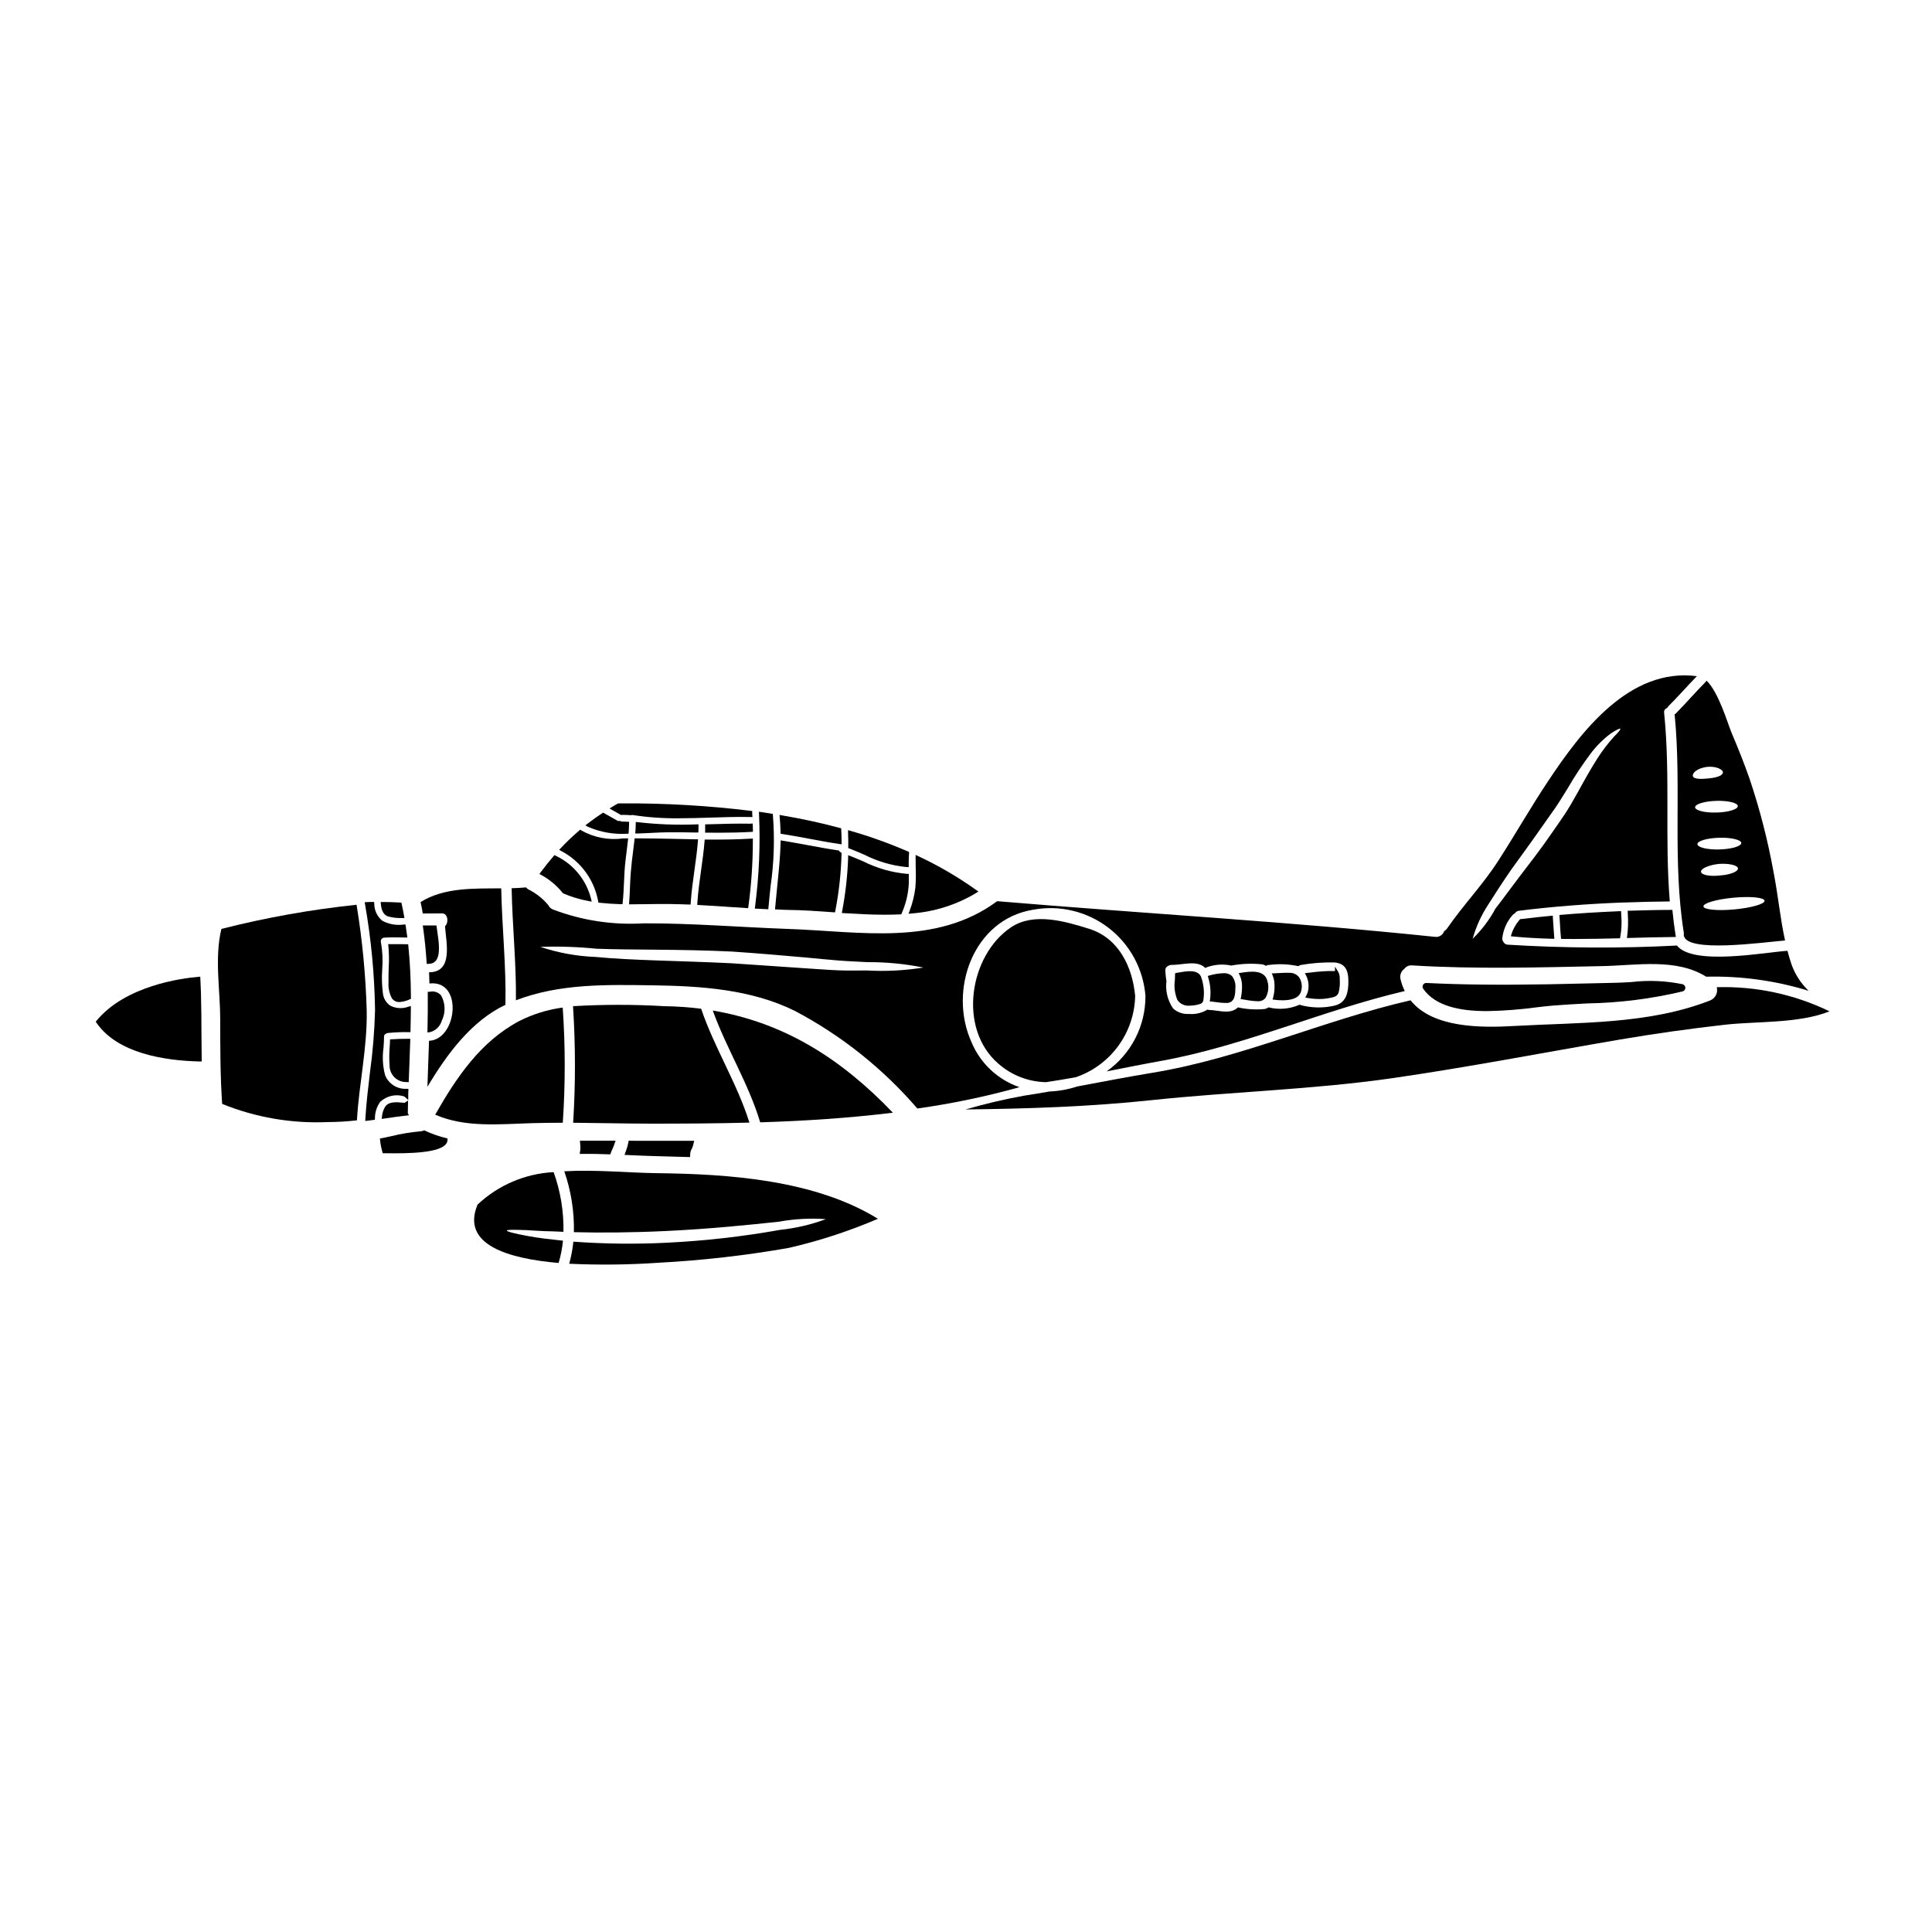 <?xml version="1.0" encoding="UTF-8"?>
<!-- Uploaded to: SVG Repo, www.svgrepo.com, Generator: SVG Repo Mixer Tools -->
<svg fill="#000000" width="800px" height="800px" version="1.1" viewBox="144 144 512 512" xmlns="http://www.w3.org/2000/svg">
 <g>
  <path d="m250.82 434.47c0.203 0.039 0.391 0.133 0.539 0.277l0.828 0.758v-1.121c0-0.438 0-0.855 0.039-1.336v-0.48l-0.477-0.031v0.004c-2.481 0.152-4.777-1.305-5.695-3.613-0.621-2.356-0.766-4.812-0.422-7.223 0.07-1.016 0.145-2.062 0.148-3.066 0-0.512 0.586-0.844 1.117-0.898 1.797-0.176 3.598-0.246 5.402-0.215h0.488v-0.477c0.055-1.93 0.074-3.856 0.094-5.789v-0.66l-0.633 0.184v-0.004c-1.59 0.594-3.352 0.488-4.859-0.289-1.09-0.766-1.793-1.973-1.918-3.297-0.27-2.082-0.328-4.188-0.18-6.281 0.195-2.418 0.082-4.856-0.344-7.25-0.074-0.27-0.023-0.559 0.145-0.785 0.172-0.234 0.445-0.379 0.734-0.395 1.668-0.117 3.293-0.082 5.012-0.047l1.117 0.023-0.078-0.57c-0.109-0.812-0.223-1.621-0.352-2.449l-0.066-0.434h-0.441c-1.949 0.277-3.941-0.066-5.688-0.984-1.363-1.117-2.152-2.789-2.148-4.551l-0.043-0.445h-0.445c-0.508 0-1.004 0-1.488 0.039l-0.551 0.023 0.082 0.543c1.629 9.262 2.516 18.641 2.656 28.043-0.145 5.555-0.598 11.098-1.355 16.602-0.477 3.981-0.969 8.098-1.211 12.203l-0.031 0.582 0.578-0.062c0.516-0.055 1.059-0.129 1.574-0.203l0.395-0.055 0.027-0.395h-0.004c-0.008-1.566 0.484-3.094 1.406-4.359 1.621-1.512 3.906-2.086 6.047-1.516z"/>
  <path d="m310.11 364.95h0.461l0.035-0.457c0.055-0.738 0.094-1.484 0.109-2.223v-0.48l-0.477-0.027c-0.691-0.035-1.352-0.035-1.352-0.035-0.152-0.004-0.305-0.043-0.441-0.117l-0.133-0.066-0.152 0.02c-0.18 0.031-0.363 0.008-0.531-0.066l-1.289-0.734c-0.746-0.434-1.5-0.863-2.254-1.266l-0.262-0.141-0.242 0.16c-1.227 0.789-2.492 1.703-3.867 2.754l-0.59 0.457 0.652 0.363-0.004-0.004c3.246 1.434 6.789 2.07 10.336 1.863z"/>
  <path d="m293.01 380.5 0.078 0.121 0.203 0.152c2.18 0.93 4.453 1.613 6.781 2.035l0.742 0.137-0.176-0.738c-1.25-5.012-4.68-9.199-9.344-11.414l-0.348-0.18-0.262 0.293c-1.113 1.297-2.227 2.684-3.398 4.25l-0.336 0.449 0.488 0.277 0.008-0.004c2.133 1.168 4.019 2.738 5.562 4.621z"/>
  <path d="m259.48 398.63c1.344-1.574 0.789-5.215 0.395-7.871-0.055-0.395-0.109-0.75-0.152-1.082l-0.055-0.426h-3.625l0.078 0.562c0.395 2.801 0.711 5.801 0.934 9.172l0.031 0.457h0.461c0.121 0 0.207-0.027 0.184-0.035l-0.004-0.004c0.672 0.023 1.316-0.262 1.754-0.773z"/>
  <path d="m302.52 382.85 0.07 0.355 0.363 0.039c1.695 0.188 3.516 0.312 5.562 0.375h0.457l0.047-0.453c0.188-1.75 0.266-3.543 0.344-5.281 0.086-2.027 0.18-4.125 0.445-6.16l0.184-1.5c0.145-1.18 0.293-2.336 0.418-3.496l0.062-0.555-1.371 0.02c-3.805 0.512-7.672-0.227-11.023-2.106l-0.316-0.219-0.289 0.25h0.004c-1.703 1.457-3.328 3.004-4.863 4.637l-0.438 0.461 0.555 0.309c5.144 2.691 8.758 7.609 9.789 13.324z"/>
  <path d="m284.88 441.65c2.754-0.07 5.512-0.109 8.266-0.109 0.688-10.164 0.684-20.363-0.02-30.527-4.008 0.535-7.894 1.738-11.504 3.562-10.328 5.484-16.656 14.957-22.289 24.82 7.883 3.484 17.105 2.512 25.547 2.254z"/>
  <path d="m197.39 418.25c0-3.637-0.039-7.394-0.133-11.098-0.027-0.922-0.066-1.844-0.113-2.754l-0.074-1.574-0.512 0.047c-4.375 0.375-19.262 2.312-26.953 11.602l-0.234 0.289 0.211 0.309c5.562 8.059 17.953 10.02 27.359 10.234h0.512v-0.508c-0.039-2.18-0.051-4.367-0.062-6.547z"/>
  <path d="m238.49 383.77c-12.078 1.27-24.047 3.41-35.816 6.402-1.855 7.633-0.332 16.109-0.312 23.867 0 7.523 0 15.008 0.512 22.512v-0.004c8.879 3.598 18.426 5.238 27.996 4.812 2.582-0.008 5.16-0.16 7.723-0.461 0.551-9.762 2.789-19.336 2.586-29.168v-0.004c-0.27-9.367-1.168-18.707-2.688-27.957z"/>
  <path d="m246.83 386.86c1.227 0.336 2.496 0.477 3.762 0.426h0.586l-0.102-0.574c-0.219-1.246-0.418-2.246-0.625-3.148l-0.086-0.359-0.363-0.02c-1.637-0.098-3.148-0.148-4.582-0.148h-0.539l0.051 0.539c0.062 0.68 0.246 2.734 1.898 3.285z"/>
  <path d="m247.41 394.21h-0.543l0.062 0.539c0.168 1.852 0.199 3.711 0.09 5.566-0.039 1.098-0.078 2.238-0.055 3.363v0.539c-0.121 1.496 0.188 3 0.887 4.328 0.449 0.66 1.211 1.043 2.012 1.004 0.949-0.062 1.875-0.309 2.731-0.719l0.305-0.125v-0.332c-0.02-4.848-0.242-9.328-0.684-13.699l-0.043-0.434-1.449-0.023c-1.078-0.008-2.195-0.023-3.312-0.008z"/>
  <path d="m257.28 417.61 0.551-0.051c1.555-0.352 2.797-1.516 3.242-3.047 1.051-2.121 0.988-4.625-0.168-6.691-0.742-0.895-1.934-1.273-3.059-0.98h-0.484v0.5c0.031 2.945 0 6.121-0.074 9.703z"/>
  <path d="m261.2 386.06c1.543 0 1.758 2.551 0.73 3.398 0.332 4.402 2.203 12.164-4.18 12.203h-0.039c0.039 0.988 0.074 1.969 0.094 2.973 9.055-1.012 7.336 14.895-0.109 15.188-0.129 4.055-0.297 8.109-0.422 12.184 5.207-8.715 11.668-17.449 20.672-21.723 0.219-10.309-0.914-20.566-1.117-30.859-7.375 0.055-15.133-0.254-21.371 3.633 0.219 1.012 0.422 2.019 0.586 3.027z"/>
  <path d="m312.14 366.62c-0.109 0.891-0.215 1.777-0.328 2.668-0.246 1.938-0.496 3.938-0.648 5.93-0.113 1.375-0.168 2.754-0.223 4.117-0.051 1.266-0.098 2.531-0.199 3.789l-0.035 0.531h0.527c1.461 0 2.922-0.023 4.379-0.047 2.012-0.027 4.102-0.059 6.125-0.027 1.609 0.02 3.207 0.074 4.801 0.129h0.473l0.035-0.477c0.191-2.871 0.59-5.769 0.984-8.574 0.352-2.519 0.711-5.117 0.922-7.711l0.043-0.52h-0.527c-1.621-0.027-3.242-0.059-4.863-0.098-3.598-0.078-7.32-0.156-10.973-0.156h-0.441z"/>
  <path d="m368.8 368.41v0.348l0.324 0.121c1.289 0.484 2.606 1.055 3.883 1.605h-0.004c3.527 1.805 7.359 2.926 11.301 3.305h0.508v-0.508c0-1.254 0.023-2.219 0.09-3.148l0.023-0.348-0.32-0.137h0.004c-4.949-2.148-10.031-3.973-15.215-5.465l-0.648-0.188v0.676c0.055 1.262 0.07 2.5 0.055 3.738z"/>
  <path d="m350.86 364.53v0.418l0.395 0.062c2.41 0.367 4.848 0.828 7.211 1.27 2.613 0.492 5.312 1 7.996 1.391l0.57 0.082v-0.578c0-1.086-0.035-2.191-0.094-3.297v-0.359l-0.348-0.094c-4.848-1.312-10.023-2.438-15.387-3.348l-0.621-0.105 0.051 0.633c0.098 1.164 0.203 2.535 0.227 3.926z"/>
  <path d="m587.79 333.3c1.91 19.285-0.641 38.711 2.441 57.898 0.035 0.199 0.023 0.406-0.035 0.605 0 0.039 0.035 0.055 0.035 0.094 0.641 4.695 20.695 1.852 26.824 1.34-1.309-5.984-1.855-12.07-3.047-18.145v-0.004c-1.523-8.41-3.656-16.695-6.383-24.797-1.434-4.09-3.027-8.055-4.723-12.051-1.027-2.422-3.414-10.789-6.66-13.871h-0.004c-0.039 0.109-0.102 0.211-0.184 0.297-2.731 2.754-5.281 5.723-8.02 8.492h0.004c-0.074 0.059-0.16 0.105-0.25 0.141zm6.992 41.758c-0.109-0.848 1.969-1.797 4.68-2.109 2.754-0.199 5.043 0.348 5.117 1.18 0.074 0.836-2.035 1.688-4.695 1.871-2.691 0.32-4.973-0.102-5.102-0.945zm16.844 7.648c0.07 0.848-3.488 1.875-7.961 2.293-4.477 0.422-8.164 0.074-8.238-0.789-0.074-0.863 3.469-1.891 7.941-2.309 4.473-0.422 8.18-0.062 8.254 0.801zm-6.168-15.301c0 0.863-2.586 1.613-5.777 1.707-3.191 0.094-5.812-0.535-5.852-1.398-0.039-0.863 2.586-1.613 5.781-1.703 3.195-0.09 5.848 0.551 5.848 1.395zm-0.934-9.777c0.035 0.863-2.481 1.613-5.617 1.703-3.137 0.09-5.668-0.551-5.688-1.395s2.496-1.613 5.617-1.703c3.125-0.09 5.688 0.531 5.707 1.395zm-8.148-10.402c2.461-0.238 4.328 0.73 4.203 1.543-0.129 0.879-1.875 1.34-3.852 1.52-1.797 0.203-3.891 0.238-4.094-0.602-0.203-0.844 1.121-2.113 3.773-2.465z"/>
  <path d="m385.56 386.08c6.047-0.441 11.906-2.297 17.105-5.414l0.621-0.395-0.598-0.43v0.004c-4.836-3.445-9.973-6.445-15.352-8.961l-0.688-0.328v0.762c0 0.934 0 1.867 0.027 2.805v0.008c0.074 1.703 0.043 3.414-0.094 5.113-0.258 2.121-0.777 4.203-1.543 6.191l-0.262 0.73z"/>
  <path d="m352.92 385.14c3.801 0.035 7.816 0.324 11.707 0.602l0.66 0.051 0.082-0.43h0.004c0.965-4.965 1.516-10.008 1.641-15.066v-0.305l-0.266-0.145c-0.117-0.062-0.215-0.152-0.289-0.262l-0.117-0.18-0.195-0.035c-2.695-0.395-5.422-0.906-8.066-1.395-2.219-0.395-4.434-0.816-6.66-1.18l-0.551-0.09v0.562c-0.098 3.785-0.492 7.652-0.875 11.391-0.199 1.945-0.395 3.894-0.562 5.844l-0.039 0.512h0.516c0.984 0.066 2 0.105 3.012 0.125z"/>
  <path d="m378.49 386.41c1.344 0 2.691-0.023 4.035-0.09h0.324l0.113-0.305v0.004c1.121-2.504 1.758-5.199 1.879-7.941v-1.355-1.141h-0.48c-4.055-0.367-8.004-1.5-11.641-3.332-1.102-0.469-2.199-0.938-3.305-1.367l-0.648-0.254v0.695h-0.004c-0.164 4.731-0.691 9.438-1.574 14.086l-0.102 0.543 0.555 0.039c3.32 0.199 7.059 0.418 10.848 0.418z"/>
  <path d="m316.55 364.73c1.641-0.082 3.055-0.16 4.172-0.16 2.578-0.023 5.203 0 7.871 0.059h0.477l0.023-0.477c0.02-0.375 0.02-0.789 0.02-1.18v-0.504h-0.504c-5.203 0.207-10.414 0.012-15.59-0.586l-0.539-0.043v0.547c0 0.641-0.039 1.305-0.094 1.945l-0.039 0.551h0.551c1.246-0.023 2.473-0.094 3.652-0.152z"/>
  <path d="m308.48 359.93 0.105 0.059 0.344-0.035c0.219 0 1.379 0 2.172 0.09h0.098l0.094-0.027h0.004c0.125-0.039 0.262-0.047 0.395-0.023 4.035 0.621 8.117 0.906 12.199 0.859 2.816 0 5.637-0.09 8.414-0.18 3.43-0.109 6.977-0.23 10.402-0.156l0.703 0.02-0.043-0.531c-0.02-0.223-0.02-0.434-0.02-0.637v-0.438l-0.43-0.051 0.004-0.004c-11.23-1.371-22.535-2.027-33.848-1.969h-1.137l-0.223 0.055c-0.336 0.172-0.66 0.371-0.98 0.562l-1.199 0.73 0.941 0.543c0.664 0.383 1.332 0.762 2.004 1.133z"/>
  <path d="m336.85 384.32c1.652 0.113 3.309 0.227 4.965 0.332l0.457 0.023 0.062-0.453c0.785-5.793 1.18-11.629 1.18-17.477v-0.52l-0.516 0.027c-3.562 0.203-7.402 0.285-11.789 0.238h-0.457l-0.039 0.457c-0.199 2.543-0.562 5.117-0.91 7.621-0.395 2.859-0.812 5.812-1 8.754l-0.031 0.496 0.496 0.027c2.531 0.129 5.055 0.301 7.582 0.473z"/>
  <path d="m347.14 384.94 0.469 0.02 0.043-0.469c0.16-1.875 0.363-3.746 0.559-5.617v0.004c0.906-6.231 1.113-12.539 0.617-18.812l-0.043-0.395-0.375-0.051c-0.438-0.062-0.871-0.133-1.305-0.203-0.434-0.07-0.934-0.148-1.398-0.215l-0.586-0.082 0.027 0.59c0.371 8.195 0.02 16.41-1.047 24.547l-0.07 0.523 0.527 0.031c0.855 0.059 1.723 0.094 2.582 0.129z"/>
  <path d="m342.84 362.29c-3.477-0.07-7.039 0.039-10.477 0.137l-1.488 0.043v0.477 1.207l-0.023 0.508h0.508c1.051 0 2.062 0.008 3.039 0.02 3.148 0 6-0.07 8.66-0.219l0.469-0.027v-0.465c0-0.395-0.02-0.824-0.039-1.234l-0.023-0.469h-0.504c-0.039 0-0.082 0.008-0.121 0.023z"/>
  <path d="m251.36 436.16c-0.113 0.078-0.258 0.113-0.395 0.09l-0.254-0.027c-1.387-0.145-3.707-0.395-4.641 1.078-0.484 0.785-0.773 1.676-0.844 2.598l-0.066 0.633 0.625-0.098c2.273-0.344 4.137-0.59 5.871-0.789l0.715-0.078-0.301-0.562 0.07-3.344z"/>
  <path d="m575.15 392.59 0.594-0.02c3.648-0.102 7.781-0.219 11.809-0.254h0.574l-0.094-0.562c-0.312-1.949-0.562-3.969-0.789-6.172l-0.043-0.445h-0.449c-3.805 0-7.648 0.117-10.906 0.215h-0.492l0.035 0.992c0.129 1.883 0.074 3.773-0.16 5.644z"/>
  <path d="m252.72 419.8v-0.508h-0.508c-1.91 0-3.027 0.035-4.422 0.133l-0.438 0.027v0.441c0 0.496-0.051 0.992-0.078 1.492-0.137 1.66-0.148 3.324-0.035 4.988-0.004 1.195 0.484 2.34 1.348 3.168 0.859 0.828 2.023 1.266 3.219 1.215l0.508 0.039 0.164-4.309c0.086-2.227 0.164-4.457 0.242-6.688z"/>
  <path d="m473.15 405.37c0.008 0.965-0.082 1.926-0.262 2.875l-0.117 0.512 1.34 0.215h-0.004c1.09 0.215 2.199 0.34 3.309 0.371h0.121c0.715 0.004 1.395-0.324 1.836-0.887 0.762-1.332 0.953-2.918 0.523-4.394-0.707-3.219-4.629-2.625-6.981-2.269l-0.66 0.098 0.297 0.602c0.41 0.906 0.613 1.887 0.598 2.879z"/>
  <path d="m464.68 408.85-0.098 0.527 0.535 0.051c0.422 0.039 0.848 0.098 1.262 0.156 0.77 0.121 1.547 0.191 2.328 0.211h0.531c2.094-0.16 2.125-2.457 2.144-3.938 0.129-1.16-0.203-2.32-0.926-3.234-0.609-0.527-1.406-0.781-2.207-0.711-1.258 0.039-2.504 0.234-3.707 0.59l-0.465 0.141 0.133 0.469v0.004c0.559 1.855 0.719 3.809 0.469 5.734z"/>
  <path d="m598.95 405.62c0.398 1.445-0.355 2.953-1.746 3.504-16.234 6.383-34.637 5.797-51.824 6.769-8.625 0.496-21.648 0.641-27.574-6.805-23.043 5.301-45 15.352-68.281 19.188-6.715 1.102-13.383 2.406-20.074 3.652-2.348 0.781-4.797 1.227-7.266 1.32-2.289 0.395-4.586 0.789-6.879 1.137h-0.004c-5.199 0.945-10.348 2.156-15.426 3.633 16.438-0.199 32.762-0.711 49.219-2.457 21.227-2.258 42.727-2.789 63.863-5.832 20.234-2.922 40.148-6.789 60.305-10.234 9.266-1.574 18.574-2.887 27.922-3.938 8.328-0.938 19.52-0.277 27.668-3.543v0.004c-9.309-4.516-19.566-6.707-29.902-6.398z"/>
  <path d="m401.49 420.26c-6.297-13.852 0.457-32.617 16.27-35.168 7.039-1.316 14.305 0.418 19.984 4.773 5.684 4.352 9.25 10.918 9.812 18.055 0.047 7.957-3.805 15.438-10.312 20.016 4.898-0.957 9.777-1.945 14.676-2.824 21.867-3.981 42.613-13.383 64.359-18.477v-0.004c-0.492-0.984-0.871-2.023-1.121-3.098-0.266-1.027 0.117-2.117 0.969-2.754 0.492-0.668 1.305-1.027 2.133-0.938 16.805 1.027 33.609 0.531 50.414 0.184 9.176-0.184 19.484-2.164 27.484 2.805l-0.004 0.004c9.195-0.23 18.367 1.035 27.16 3.742-2.074-1.973-3.648-4.414-4.586-7.117-0.395-1.152-0.715-2.332-1.027-3.484-5.707 0.332-24.969 4.055-29.301-1.398-14.957 0.777-29.945 0.695-44.895-0.234-0.512-0.043-0.957-0.371-1.152-0.848-0.168-0.227-0.25-0.504-0.238-0.785 0.238-2.297 1.188-4.457 2.715-6.184 0.152-0.211 0.363-0.371 0.605-0.461 0.227-0.379 0.613-0.637 1.047-0.699 9.207-1.152 18.438-1.836 27.684-2.199 0.145-0.008 0.293-0.008 0.441 0 3.965-0.148 7.934-0.238 11.906-0.277-1.379-16.621 0.199-33.371-1.504-50.012v0.004c-0.102-0.57 0.258-1.117 0.82-1.25 0.062-0.156 0.148-0.297 0.262-0.422 2.606-2.606 5.027-5.371 7.594-8.02-17.871-2.309-30.652 14.605-39.457 27.871-4.59 6.894-8.66 14.066-13.152 21.023-4.094 6.383-9.266 11.707-13.539 17.906h-0.008c-0.211 0.32-0.496 0.59-0.824 0.789-0.34 1.035-1.387 1.664-2.461 1.488-38.598-4.019-77.344-6.184-115.98-9.445-16.234 11.996-36.254 8.02-55.332 7.356-12.805-0.461-25.48-1.523-38.305-1.488-8.199 0.504-16.41-0.746-24.086-3.668-0.539-0.211-0.98-0.617-1.23-1.141-1.422-1.723-3.191-3.129-5.191-4.129-0.293-0.16-0.559-0.371-0.785-0.621-0.109 0.035-0.219 0.059-0.332 0.07-1.117 0.094-2.254 0.148-3.414 0.184 0.184 9.906 1.246 19.793 1.137 29.699 11.633-4.457 23.977-4.144 36.359-3.965 12.734 0.184 26.051 1.047 37.664 6.824l0.004 0.008c12.301 6.508 23.273 15.262 32.348 25.812 9.137-1.281 18.18-3.168 27.066-5.652-5.719-1.969-10.332-6.277-12.676-11.852zm136.95-36.605c1.668-2.625 3.688-5.777 6.039-9.176 2.363-3.316 5.062-6.934 7.723-10.77 1.32-1.926 2.695-3.758 3.938-5.578 1.238-1.82 2.332-3.633 3.398-5.356h-0.008c1.84-3.16 3.859-6.211 6.055-9.133 1.516-2.004 3.305-3.781 5.316-5.285 1.508-0.973 2.363-1.395 2.496-1.23 0.133 0.16-0.512 0.957-1.703 2.129-1.594 1.77-3.039 3.668-4.328 5.668-1.633 2.551-3.414 5.688-5.375 9.285-1.008 1.797-2.109 3.742-3.316 5.578-1.207 1.836-2.59 3.758-3.938 5.703-2.695 3.91-5.469 7.43-7.941 10.68-2.477 3.246-4.566 6.164-6.461 8.586l-0.004-0.004c-1.594 2.977-3.644 5.688-6.066 8.039 0.906-3.242 2.316-6.32 4.176-9.129zm-84.797 16.301c0.219-0.164 0.484-0.25 0.754-0.242 3.047 0.035 6.824-1.375 8.988 0.789 2.184-0.898 4.586-1.113 6.898-0.629 0 0 0.039 0.02 0.055 0.02 0.07-0.027 0.145-0.043 0.219-0.055 2.637-0.465 5.324-0.559 7.984-0.273 0.348 0.09 0.688 0.223 1.008 0.395 0.223-0.18 0.504-0.266 0.785-0.242 2.586-0.34 5.215-0.23 7.762 0.332 0.199-0.184 0.445-0.301 0.715-0.332 2.887-0.504 5.82-0.723 8.75-0.66 2.973 0.184 3.777 2.148 3.777 4.992s-0.477 5.668-3.633 6.438h0.004c-3.082 0.727-6.297 0.652-9.34-0.223-2.574 1.137-5.453 1.383-8.18 0.699-0.301 0.184-0.621 0.324-0.957 0.426-2.398 0.238-4.82 0.098-7.172-0.426-0.246 0.25-0.531 0.461-0.844 0.625-2.039 1.062-4.68 0.09-6.824 0.055-0.164-0.004-0.328-0.043-0.48-0.109-0.035 0.035-0.07 0.109-0.125 0.145-1.445 0.812-3.102 1.172-4.75 1.023-1.531 0.102-3.035-0.43-4.164-1.469-1.465-2.133-2.086-4.731-1.742-7.297 0-0.035-0.039-0.055-0.039-0.09-0.145-0.879-0.234-1.77-0.27-2.66-0.035-0.551 0.301-1.055 0.82-1.23zm-79.902 1.227c-2.309 0-4.859 0.074-7.559-0.035-2.695-0.109-5.598-0.352-8.625-0.531-6.074-0.395-12.73-0.867-19.719-1.344-13.945-0.676-26.715-0.75-35.926-1.668h0.008c-5.012-0.184-9.973-1.086-14.73-2.676 4.965-0.168 9.938-0.004 14.879 0.492 9.156 0.371 21.828 0.074 35.941 0.754 7.086 0.477 13.684 1.062 19.773 1.594 3.027 0.297 5.902 0.57 8.605 0.789 2.699 0.215 5.191 0.277 7.477 0.422 4.984-0.031 9.957 0.449 14.844 1.43-4.945 0.797-9.961 1.059-14.961 0.773z"/>
  <path d="m576.37 404.25c-1.457 0.09-2.836 0.172-4.102 0.195l-7.137 0.164c-3.644 0.086-7.289 0.172-10.93 0.238-12.949 0.219-22.867 0.109-32.168-0.348v0.004c-0.383-0.039-0.746 0.164-0.914 0.508-0.18 0.328-0.16 0.734 0.055 1.039 3.281 4.68 9.938 5.902 16.855 5.902v0.004c4.441-0.082 8.879-0.422 13.285-1.016 1.609-0.188 3.051-0.359 4.242-0.457 3.055-0.242 6.074-0.395 9.078-0.566h-0.004c8.52-0.148 16.996-1.219 25.285-3.188 0.43-0.117 0.723-0.508 0.723-0.949 0-0.445-0.293-0.832-0.723-0.949-4.453-0.922-9.027-1.121-13.547-0.582z"/>
  <path d="m432.61 390.14c-6.297-1.969-14.656-4.441-20.676-0.395-11.043 7.41-14.168 26.766-3.398 36.105 3.504 3.102 8 4.852 12.68 4.934 2.625-0.395 5.246-0.828 7.871-1.305v0.004c4.519-1.547 8.457-4.445 11.273-8.305 2.816-3.859 4.379-8.492 4.469-13.27-0.719-7.609-4.312-15.312-12.219-17.77z"/>
  <path d="m573.09 385.48c-5.828 0.25-10.707 0.555-15.352 0.957l-0.48 0.039 0.031 0.484c0.047 0.656 0.082 1.316 0.121 1.969 0.07 1.152 0.137 2.301 0.246 3.449l0.035 0.445h0.449c1 0 2 0.02 2.992 0.02 4.152 0 8.223-0.09 11.777-0.18h0.395l0.086-0.371v-0.004c0.348-1.926 0.43-3.891 0.254-5.84l-0.043-0.988z"/>
  <path d="m555.5 386.66-0.504 0.047c-2.176 0.211-5.047 0.496-7.977 0.863l-0.207 0.027-0.227 0.305-0.008-0.004c-0.906 1.078-1.598 2.324-2.031 3.668l-0.145 0.555 0.574 0.059c3.234 0.309 6.637 0.508 10.398 0.605h0.547l-0.047-0.547c-0.109-1.301-0.188-2.602-0.273-3.898z"/>
  <path d="m459.29 410.51c0.949-0.012 1.891-0.168 2.793-0.461 0.367-0.129 0.656-0.418 0.785-0.785 0.383-2.199 0.164-4.461-0.633-6.547-1-1.836-3.648-1.371-5.769-1.004l-0.652 0.109-0.414 0.121v0.414c0 0.414-0.023 0.867-0.043 1.344-0.262 1.805-0.027 3.644 0.676 5.324 0.738 1.047 1.984 1.617 3.258 1.484z"/>
  <path d="m329.81 411.33c-3.258-0.41-6.531-0.637-9.812-0.684-8.043-0.469-16.102-0.469-24.145 0 0.672 10.289 0.684 20.605 0.035 30.895 6.789 0.055 13.574 0.219 20.344 0.238 8.859 0 17.629-0.039 26.371-0.277-3.254-10.406-9.27-19.789-12.793-30.172z"/>
  <path d="m310.61 446.3-0.16 0.789h-0.004c-0.117 0.582-0.285 1.156-0.492 1.715l-0.453 1.254 1.773 0.082c2.312 0.102 4.594 0.203 6.805 0.254 2.547 0.055 5.168 0.125 7.824 0.219l0.973 0.031 0.047-0.969 0.004 0.008c0.012-0.273 0.07-0.539 0.18-0.789 0.242-0.422 0.434-0.875 0.566-1.344l0.301-1.223h-1.258-13.832z"/>
  <path d="m293.54 454.4c1.801 5.184 2.664 10.648 2.547 16.137 6.914 0.184 15.375 0.129 24.527-0.312 11.633-0.551 22.164-1.648 29.777-2.461l0.004 0.004c4.109-0.754 8.301-0.98 12.473-0.68-3.922 1.453-8.008 2.41-12.164 2.844-9.898 1.77-19.898 2.906-29.941 3.398-8.27 0.418-16.559 0.324-24.82-0.277-0.191 1.98-0.559 3.938-1.102 5.852 7.93 0.367 15.875 0.277 23.797-0.273 11.555-0.617 23.059-1.93 34.453-3.938 8.07-1.859 15.961-4.438 23.57-7.703-16.781-10.348-39.57-11.871-58.559-12.09-7.648-0.098-16.305-0.98-24.562-0.5z"/>
  <path d="m281.71 469.94c2.144 0 5.266 0.352 9.082 0.395l2.531 0.109h-0.004c0.105-5.387-0.777-10.746-2.602-15.816-7.539 0.387-14.695 3.441-20.184 8.625 0 0.035 0 0.09-0.035 0.125-4.254 10.477 8.094 14.168 21.539 15.32 0.574-1.926 0.961-3.902 1.156-5.902-0.902-0.09-1.777-0.18-2.606-0.293-3.031-0.305-6.043-0.77-9.027-1.398-2.094-0.438-3.246-0.789-3.246-0.988s1.238-0.246 3.394-0.176z"/>
  <path d="m256.62 443.64-0.188-0.086-0.188 0.07h-0.004c-0.25 0.102-0.516 0.168-0.785 0.188-2.606 0.227-5.191 0.652-7.731 1.277-0.867 0.188-1.734 0.395-2.606 0.551l-0.438 0.09 0.047 0.445c0.113 1.043 0.312 2.074 0.598 3.086l0.098 0.355h0.367c0.91 0 1.836 0.023 2.754 0.023 6.988 0 13.965-0.566 14.051-3.543v-0.395l-0.395-0.098h0.004c-1.922-0.473-3.793-1.129-5.586-1.965z"/>
  <path d="m481.75 404.83c0.07 1.176-0.047 2.356-0.348 3.496l-0.16 0.555 0.57 0.07c0.684 0.09 1.375 0.137 2.066 0.137 2.016 0 4.434-0.434 4.93-2.414v0.004c0.367-1.234 0.184-2.566-0.504-3.652-0.574-0.75-1.457-1.203-2.402-1.219-0.992-0.027-1.988-0.008-2.981 0.066-0.395 0.023-0.789 0.047-1.18 0.062l-0.695 0.031 0.254 0.645v0.004c0.281 0.703 0.434 1.453 0.449 2.215z"/>
  <path d="m307.14 446.3h-3.723-4.672-1.066l0.094 1.062c0.039 0.43 0.047 0.859 0.023 1.289l-0.168 1.137h1.148c2.086-0.027 4.176 0.035 6.254 0.109l0.703 0.023 0.246-0.656c0.035-0.082 0.055-0.168 0.039-0.168h0.004c0.246-0.48 0.461-0.977 0.648-1.48z"/>
  <path d="m345.46 441.43c11.723-0.367 23.406-1.117 35.168-2.551-13.719-14.328-28.82-23.883-47.734-27.074 3.652 10.125 9.484 19.332 12.566 29.625z"/>
  <path d="m490.63 406.69c-0.098 0.375-0.234 0.738-0.418 1.086l-0.301 0.594 0.652 0.109h0.004c0.996 0.176 2.004 0.266 3.016 0.27 0.863 0.004 1.727-0.074 2.574-0.234l0.242-0.043c0.832-0.145 2.086-0.363 2.363-1.492 0.277-1.129 0.375-2.297 0.285-3.461v-0.25c0.016-0.562-0.105-1.117-0.348-1.621l-0.91-1.469v1.18c-0.07-0.012-0.141-0.02-0.211-0.023-1.059-0.027-2.117 0-3.172 0.078-1.043 0.07-2.078 0.191-3.109 0.316l-1.492 0.168 0.328 0.633v0.004c0.645 1.285 0.816 2.754 0.496 4.156z"/>
 </g>
</svg>